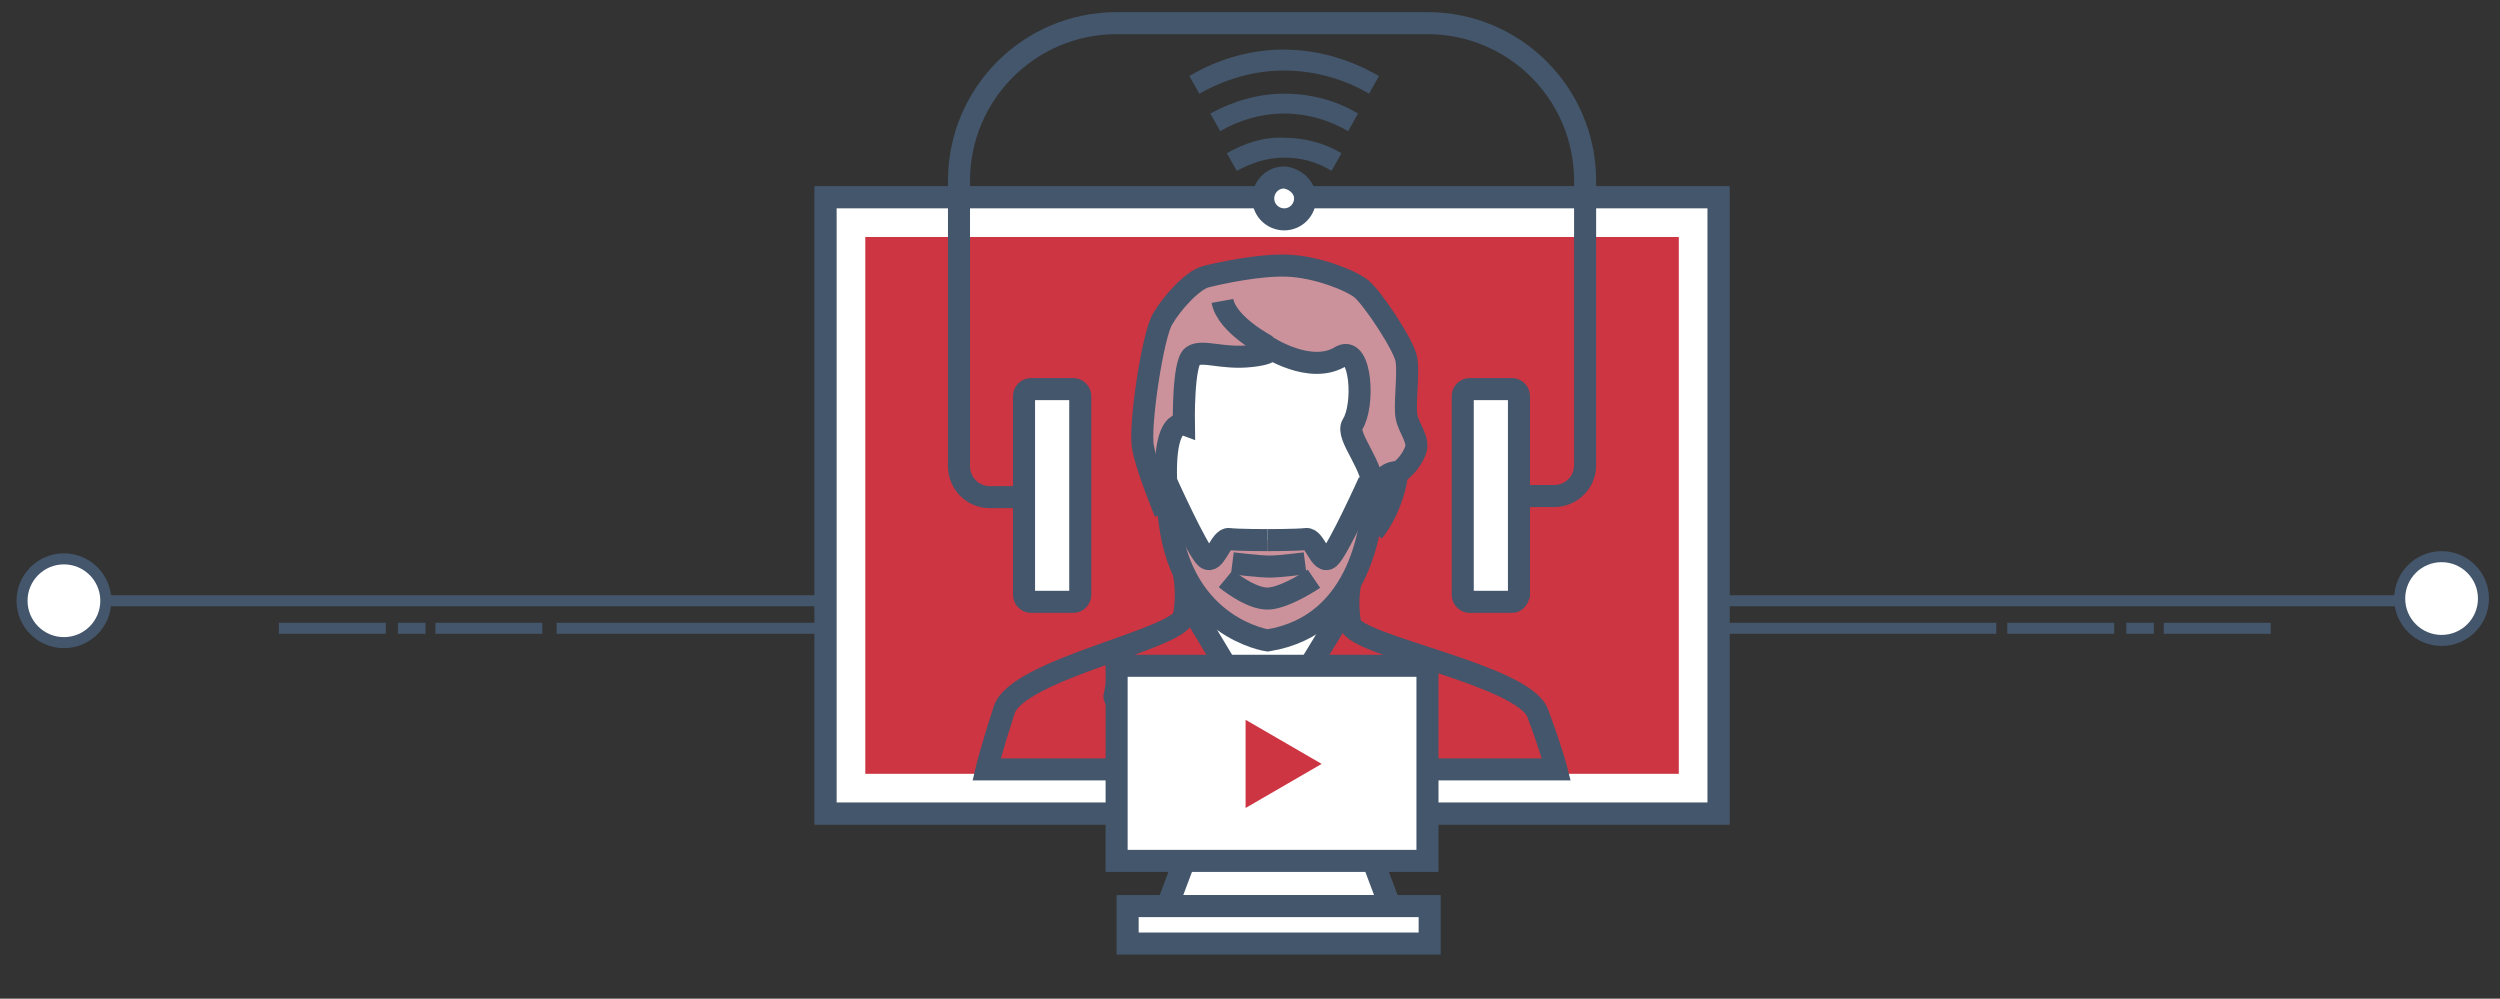 <?xml version="1.0" encoding="utf-8"?>
<!-- Generator: Adobe Illustrator 22.1.0, SVG Export Plug-In . SVG Version: 6.00 Build 0)  -->
<svg version="1.1" id="Layer_1" xmlns="http://www.w3.org/2000/svg" xmlns:xlink="http://www.w3.org/1999/xlink" x="0px" y="0px"
	 viewBox="0 0 226.8 90.6" style="enable-background:new 0 0 226.8 90.6;" xml:space="preserve">
<rect x="0" y="0" width="226.8" height="90.6" fill="#333333" stroke="none"/>
<style type="text/css">
	.st0{fill:#44566B;}
	.st1{fill:#FFFFFF;stroke:#44566B;stroke-miterlimit:10;}
	.st2{fill:#FFFFFF;}
	.st3{fill:#FFFFFF;stroke:#43566B;stroke-width:2;stroke-miterlimit:10;}
	.st4{fill:#CD3542;}
	.st5{fill:#CC929B;}
	.st6{fill:none;stroke:#43566B;stroke-width:2;stroke-miterlimit:10;}
	.st7{fill:#FFFFFF;stroke:#44566B;stroke-width:2;stroke-miterlimit:10;}
	.st8{fill:#43566B;}
</style>
<rect x="50.5" y="56.5" class="st0" width="130.6" height="1"/>
<rect x="5.8" y="54" class="st0" width="216.8" height="1"/>
<circle class="st1" cx="221.5" cy="54.3" r="3.8"/>
<rect x="39.5" y="56.5" class="st0" width="9.7" height="1"/>
<rect x="36.1" y="56.5" class="st0" width="2.5" height="1"/>
<rect x="25.3" y="56.5" class="st0" width="9.7" height="1"/>
<rect x="196.3" y="56.5" class="st0" width="9.7" height="1"/>
<rect x="192.9" y="56.5" class="st0" width="2.5" height="1"/>
<rect x="182.1" y="56.5" class="st0" width="9.7" height="1"/>
<circle class="st1" cx="5.8" cy="54.5" r="3.8"/>
<g>
	<g>
		<g>
			<rect x="78" y="21.2" class="st2" width="73.6" height="48.6"/>
			<g>
				<g>
					<rect x="74.9" y="17.9" class="st3" width="81" height="55.9"/>
					<rect x="74.9" y="17.9" class="st3" width="81" height="55.9"/>
				</g>
			</g>
			<rect x="78.5" y="21.5" class="st4" width="73.8" height="48.7"/>
			<polygon class="st3" points="126.1,82.2 105.9,82.2 109.1,73.7 122.9,73.7 			"/>
			<rect x="102.3" y="82.2" class="st3" width="27.4" height="3.4"/>
		</g>
	</g>
	<g>
		<path class="st5" d="M115.1,58.2c0,0-7.6-2.4-8.7-9.3l-1-3.3l-1.8-5.1c0,0-0.2-9.2,1.8-11.6c2-2.4,3.3-3.5,3.3-3.5
			s5.5-1.3,8.4-1.3c2.8,0,6.7,2.3,6.7,2.3s3.4,4.5,3.9,6.1l-0.1,5.3c0,0,1.2,1.8,1,2.5c-0.3,0.6-0.4,2.1-1.7,2.4
			c-1.3,0.3-2.1,1.9-2.1,1.9s-0.2,5.9-2.3,8.8C120.3,56.3,116.2,58.7,115.1,58.2z"/>
		<path class="st2" d="M109.7,50.5c0,0-2.6-2.2-3.9-6.7c0,0-0.5-5.4,1.4-5.4c0,0,0.2-5.1,0.5-5.5c0.3-0.4,1-0.8,1-0.8
			s4.6,1.1,6.5-0.3c0,0,2.9,1.1,4,1.2c1.1,0,2.6-0.7,2.6-0.7s2.4-1,0.7,6.5l1.8,4.4l0.3,0.5l2.1-0.9c0,0-0.4,4.5-2,5.3
			c0-0.2-0.1-4-0.1-4H124c0,0-2.7,6.6-3.5,6.7c-0.8,0.1-1.9-1.8-1.9-1.8l-7.4,0L109.7,50.5z"/>
		<path class="st2" d="M114.9,66.5l-7.3-12.2l-0.1-1.8c0,0,4.1,5.6,7.6,5.7c3.5,0.1,7.3-4.8,7.3-4.8v1.5l-7.2,11.4L114.9,66.5z"/>
		<path class="st4" d="M89.6,69.6c0,0,1.4-5.6,1.9-5.8c0.4-0.2,1.9-1.8,3.2-2.3c1.3-0.4,12.8-4.5,12.9-5c0.1-0.5,0.1-2.2,0.1-2.2
			l7.3,12.2l7.5-11.6c0,0-0.2,1.6,0.3,1.9c0.5,0.3,2.3,1.2,4.2,2.1c1.9,0.9,10.7,2.6,12.6,5.6c1.9,3,1.7,5.1,1.7,5.1H89.6z"/>
		<path class="st4" d="M102.1,58.8l-0.8,4.5c0,0,5.9-2.2,6.4-2.1c0.5,0.1,5.1,4.9,7.1,7.7c0,0.1,4.7-4.6,4.7-4.6s2.5-1.2,5.1-0.2
			c2.6,1,3,2.2,3,2.2l-0.8-7.3l-4.2-2.1l-0.3-1.9l-7.5,11.6l-7.3-12.2l0,1.6L102.1,58.8z"/>
		<path class="st6" d="M115,58.1c0,0-7.7-1.1-8.9-10.8c-1.2-9.7,1.3-8.8,1.3-8.8s-0.1-5.6,0.8-6.2c0.9-0.6,2.7,0.3,5.3,0
			c2.7-0.3,1.4-0.9,1.4-0.9s4,2.7,6.8,0.9c1.8-0.9,2.1,4.5,1,6.2c-0.7,1.1,2.1,3.8,1.9,6.3C124.5,47.2,123.7,56.7,115,58.1z"/>
		<path class="st6" d="M105.7,46.5c0,0-1.7-4.1-2-5.9c-0.4-1.8,0.9-10.4,1.8-11.7c0.8-1.4,2.7-3.5,3.9-3.8c1.2-0.3,4.8-1.1,7.4-1
			c2.6,0.1,5.7,1.3,6.7,2.1c1,0.8,4,5.3,4.1,6.5c0.2,1.2-0.2,4.1,0,5.1c0.2,1.1,1.2,2.1,0.8,3.1c-0.4,1-1,1.5-1.3,1.8
			c-0.3,0.3-1.9-0.4-2.5,3"/>
		<path class="st6" d="M124.6,48.2c0,0,1.5-1.7,2.1-4.8"/>
		<path class="st6" d="M105.8,43.7c0,0,2.8,6.2,3.6,6.9c0.8,0.7,1.3-1.8,2.1-1.7C112.2,49,115,49,115,49"/>
		<path class="st6" d="M124.2,43.7c0,0-2.8,6.2-3.6,6.9c-0.8,0.7-1.3-1.8-2.1-1.7C117.7,49,115,49,115,49"/>
		<path class="st6" d="M111.8,51.1c0,0,2.4,0.3,3.4,0.3c0.9,0,3.2-0.3,3.2-0.3"/>
		<path class="st6" d="M111.2,52.5c0,0,2.3,1.9,3.9,1.8c1.6-0.1,4.1-1.8,4.1-1.8"/>
		<path class="st6" d="M115,31.4c0,0-3.7-1.9-4.1-4.1"/>
		<path class="st6" d="M107.4,52c0,0,0.4,1.8,0,3.9c-0.4,2.1-15.1,4.8-16.3,8.5c-1.2,3.7-1.6,5.4-1.6,5.4h51.7c0,0-0.4-1.6-1.7-5.1
			c-1.3-3.5-16.6-6.1-17-8.1c-0.4-2,0-3.7,0-3.7"/>
		<path class="st6" d="M102,58.8l-0.9,4.4c0,0.1,0.1,0.2,0.2,0.2c1.3-0.6,6.4-2.9,7.3-2.1c1,0.9,6.4,7.5,6.4,7.5s4.3-5,5.3-5
			c1.1-0.1,5.4-0.6,6.9,1.9c1.5,2.5-0.8-6.8-0.8-6.8"/>
		<polyline class="st6" points="107.6,54.4 115,66.7 122.3,54.7 		"/>
	</g>
	<g>
		<g>
			<path class="st3" d="M137.2,54.6h-3.9c-0.3,0-0.6-0.3-0.6-0.6V35.9c0-0.3,0.3-0.6,0.6-0.6h3.9c0.3,0,0.6,0.3,0.6,0.6V54
				C137.7,54.3,137.5,54.6,137.2,54.6z"/>
			<path class="st3" d="M97.4,54.6h-3.9c-0.3,0-0.6-0.3-0.6-0.6V35.9c0-0.3,0.3-0.6,0.6-0.6h3.9c0.3,0,0.6,0.3,0.6,0.6V54
				C98,54.3,97.7,54.6,97.4,54.6z"/>
		</g>
		<path class="st6" d="M92.6,45.1h-2.8c-1.6,0-2.8-1.3-2.8-2.8V16.4c0-7.9,6.4-14.3,14.3-14.3h28.2c7.9,0,14.3,6.4,14.3,14.3v25.8
			c0,1.6-1.3,2.8-2.8,2.8H138"/>
	</g>
	<g>
		<rect x="101.3" y="60.4" class="st7" width="28.2" height="17.7"/>
		<polygon class="st4" points="113,73.3 119.9,69.3 113,65.3 		"/>
	</g>
	<g>
		<g>
			<path class="st8" d="M107.9,6.9l0.9,1.6c2.3-1.3,4.9-2.1,7.7-2.1c2.8,0,5.5,0.8,7.7,2.1l0.9-1.6c-2.6-1.5-5.5-2.4-8.7-2.4
				C113.4,4.5,110.4,5.4,107.9,6.9z"/>
			<path class="st8" d="M109.8,10.3l0.9,1.6c1.7-1,3.7-1.6,5.8-1.6c2.1,0,4.1,0.6,5.8,1.6l0.9-1.6c-2-1.2-4.3-1.8-6.7-1.8
				C114.1,8.5,111.8,9.2,109.8,10.3z"/>
			<path class="st8" d="M111.3,13.9l0.9,1.6c1.3-0.7,2.7-1.2,4.3-1.2c1.6,0,3,0.4,4.3,1.2l0.9-1.6c-1.5-0.9-3.3-1.4-5.2-1.4
				C114.6,12.4,112.9,13,111.3,13.9z"/>
		</g>
		<path class="st3" d="M118.4,18c0,1-0.8,1.9-1.9,1.9c-1,0-1.9-0.8-1.9-1.9c0-1,0.8-1.9,1.9-1.9C117.5,16.2,118.4,17,118.4,18z"/>
	</g>
</g>
</svg>
